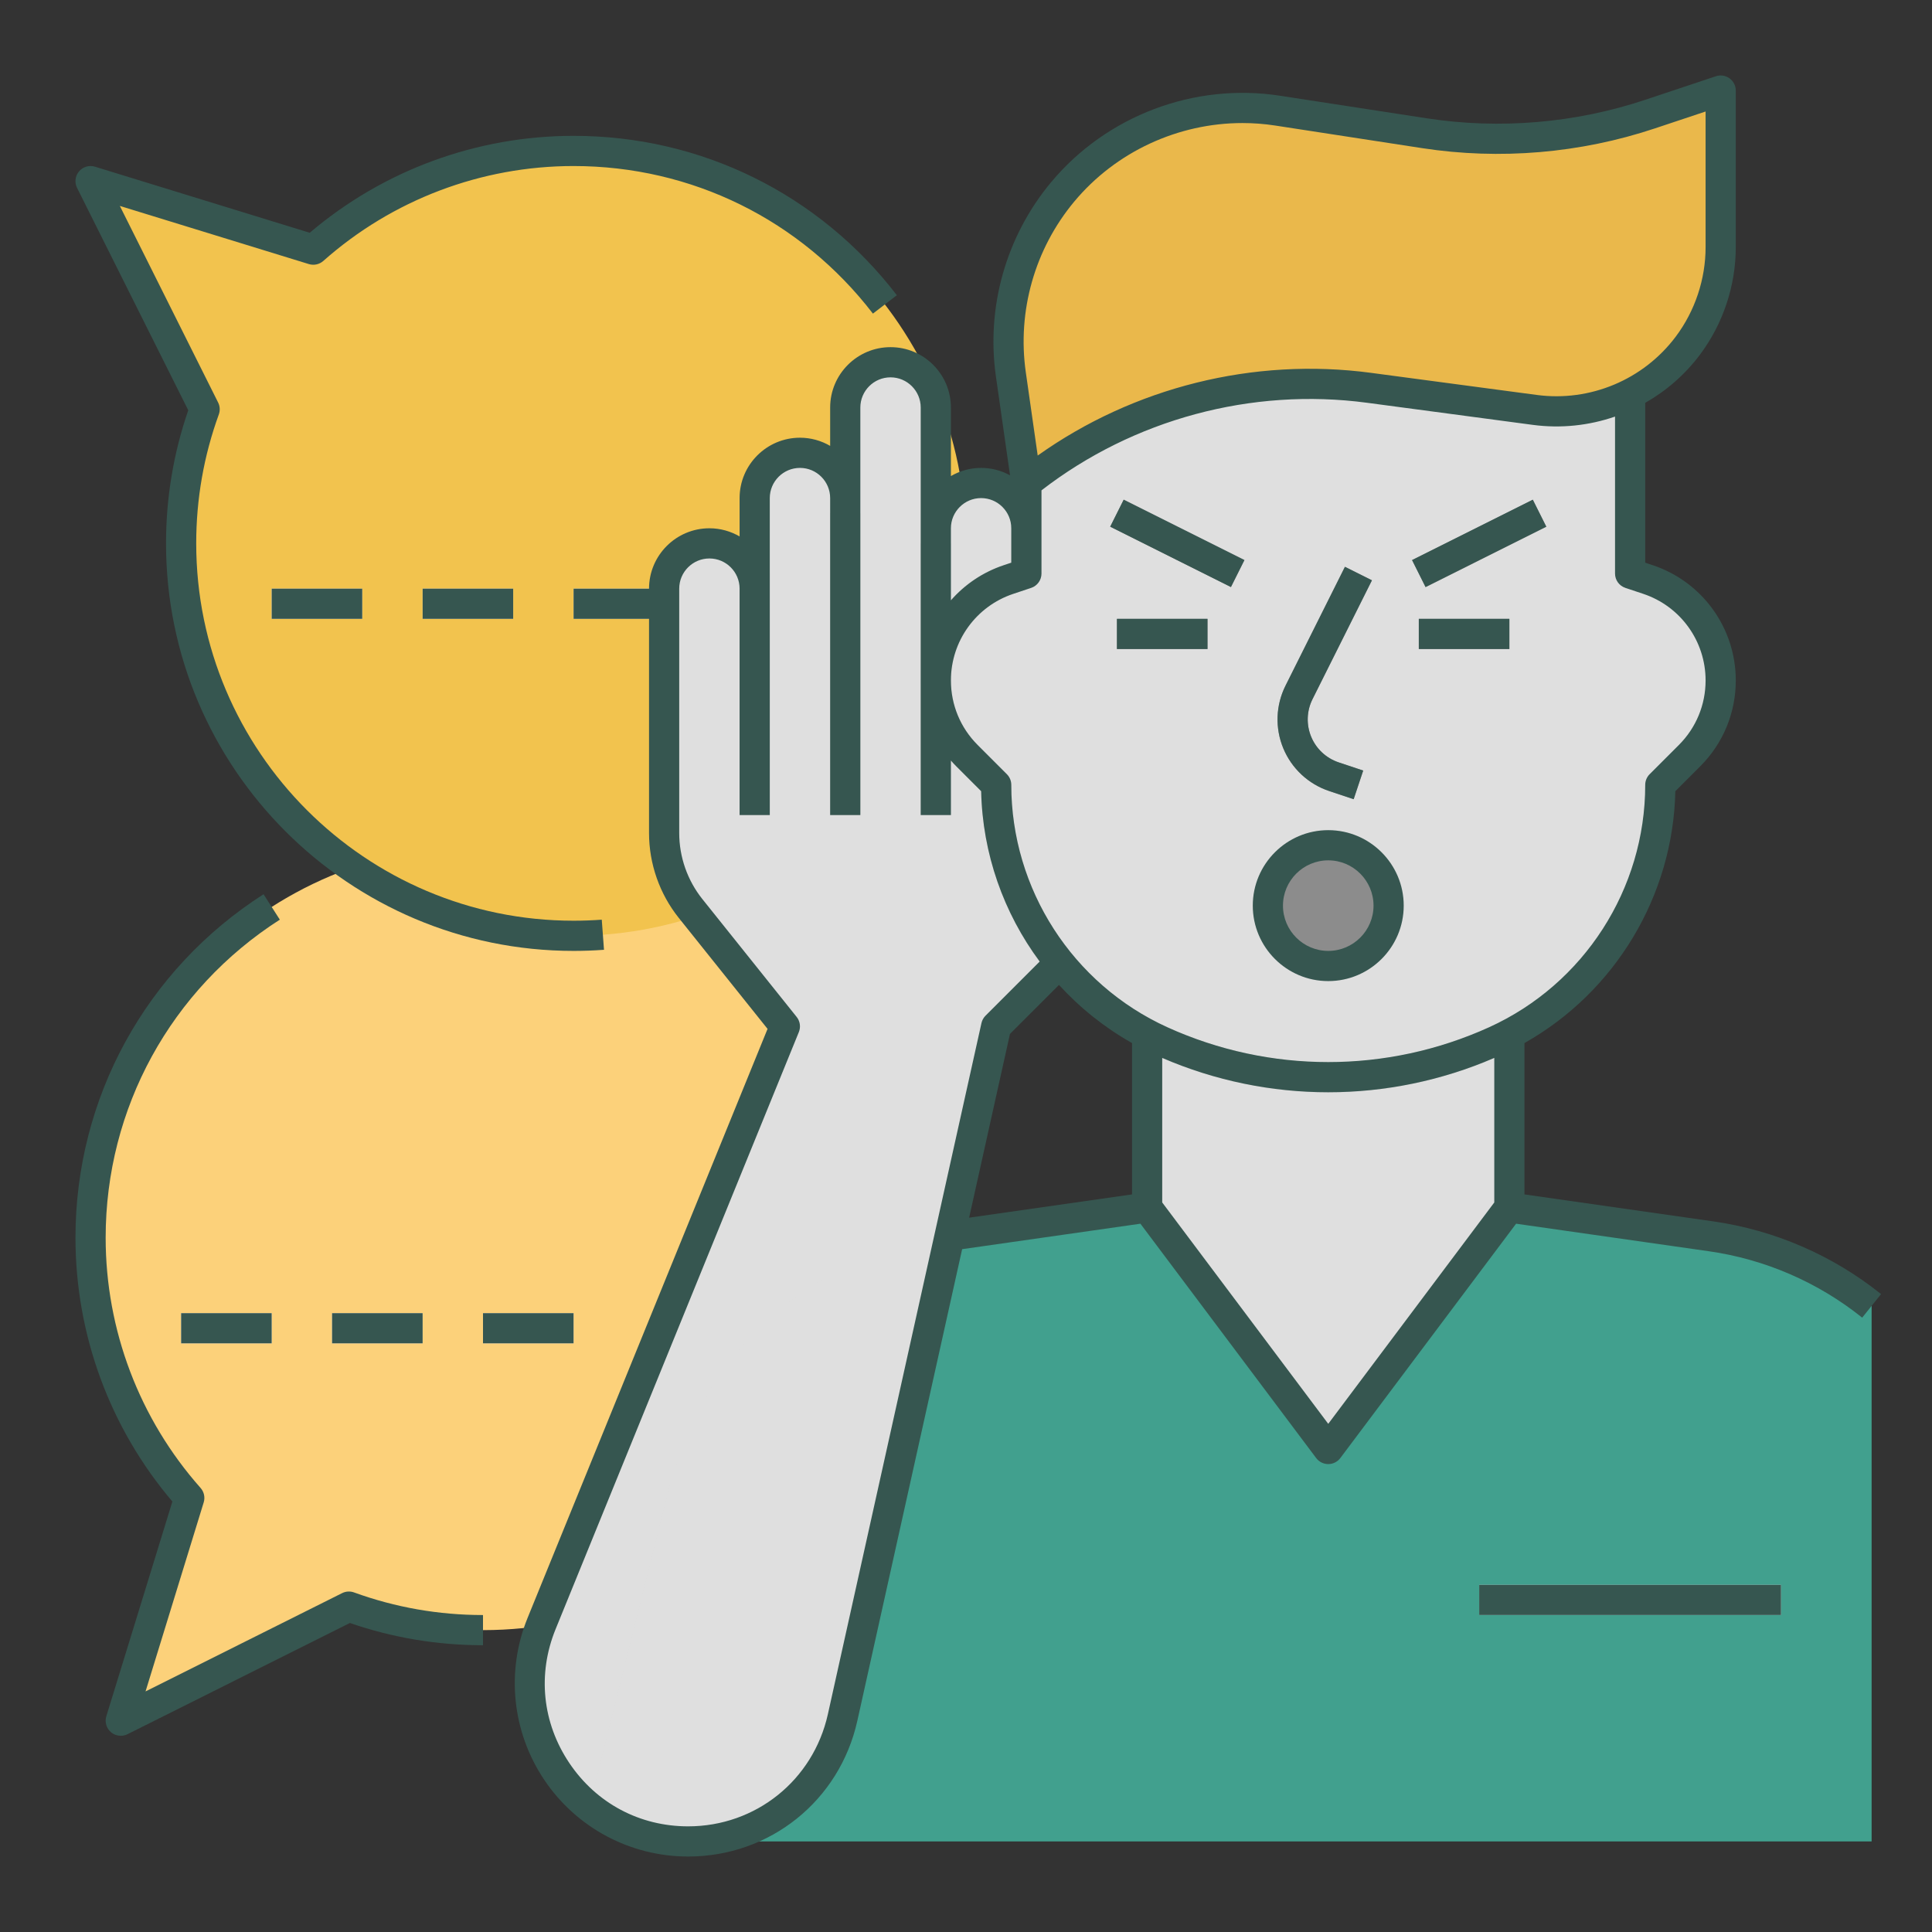 <?xml version="1.0" ?>
<!-- Uploaded to: SVG Repo, www.svgrepo.com, Generator: SVG Repo Mixer Tools -->
<svg width="800px" height="800px" viewBox="0 0 512 512" xmlns="http://www.w3.org/2000/svg">
<rect x="0" y="0" width="512" height="512" fill="#333333" stroke="none"/>
<defs>
<style>.e{fill:#eab84b;}.f{fill:#f4f4f4;}.g{fill:#f2c34e;}.h{fill:#fcd17a;}.i{fill:#8c8c8c;}.j{fill:#cecece;}.k{fill:#dfdfdf;}.l{fill:#41a08e;}.m{fill:#365650;}</style>
</defs>
<g id="a"/>
<g id="b"/>
<g id="c">
<g>
<path class="h" d="M92.461,425.769c11.089,4.032,23.057,6.231,35.539,6.231,57.438,0,104-46.562,104-104s-46.562-104-104-104-104,46.562-104,104c0,26.463,9.884,50.617,26.161,68.973l-18.161,59.027,60.461-30.23Z"/>
<path class="g" d="M54.23,108.461c-4.032,11.089-6.231,23.057-6.231,35.539,0,57.438,46.562,104,104,104s104-46.562,104-104-46.562-104-104-104c-26.463,0-50.617,9.884-68.973,26.161L24,48l30.23,60.461Z"/>
<path class="l" d="M453.424,327.632l-53.424-7.632h-96l-53.424,7.632c-14.726,2.104-28.306,7.837-39.779,16.302l-31.319,144.066H496v-141.913c-12.036-9.647-26.634-16.178-42.576-18.455Z"/>
<path class="k" d="M318.307,210.922c-3.237-9.711-14.634-13.927-23.411-8.66l-22.897,13.738v-76c0-6.627-5.373-12-12-12s-12,5.373-12,12v-32c0-6.627-5.373-12-12-12s-12,5.373-12,12v24c0-6.627-5.373-12-12-12s-12,5.373-12,12v24c0-6.627-5.373-12-12-12s-12,5.373-12,12v64.775c0,7.266,2.473,14.316,7.012,19.99l24.988,31.235-64.471,158.246c-11.236,27.579,9.053,57.754,38.833,57.754h0c19.654,0,36.671-13.65,40.934-32.836l40.703-183.164,56-56-1.693-5.078Z"/>
<path class="k" d="M436.721,153.574l-4.721-1.574v-56h-160v56l-4.721,1.574c-11.513,3.838-19.279,14.612-19.279,26.748v0c0,7.478,2.97,14.649,8.258,19.936l7.742,7.742v0c0,29.232,17.086,55.766,43.698,67.862h0c28.149,12.795,60.456,12.795,88.605,0h0c26.612-12.096,43.698-38.63,43.698-67.862v-0l7.742-7.742c5.288-5.287,8.258-12.459,8.258-19.936v-0c0-12.136-7.766-22.91-19.279-26.748Z"/>
<path class="e" d="M437.263,30.246c-19.232,6.411-39.714,8.147-59.751,5.064l-38.949-5.992c-21.449-3.3-43.059,4.876-56.951,21.548l-0,0c-11.213,13.455-16.199,31.031-13.722,48.37l4.109,28.765,0-0c25.55-20.44,58.342-29.554,90.776-25.23l43.954,5.861c15.606,2.081,31.12-4.43,40.566-17.026v-0c5.65-7.533,8.704-16.695,8.704-26.111V24l-18.737,6.246Z"/>
<path class="i" d="M358.735,211.795l-6.499-2.166c-5.504-1.834-9.933-5.96-12.153-11.32-2.22-5.36-2.005-11.41,.589-16.599l15.75-31.5,7.155,3.578-15.75,31.5c-1.557,3.113-1.686,6.743-.354,9.959,1.332,3.215,3.99,5.691,7.292,6.792l6.498,2.166-2.529,7.59Z"/>
<rect class="i" height="8" transform="translate(-23.012 190.533) rotate(-26.568)" width="35.777" x="374.111" y="140"/>
<rect class="i" height="8" width="24" x="376" y="164"/>
<rect class="i" height="8" width="24" x="296" y="164"/>
<circle class="i" cx="352" cy="240" r="16"/>
<polygon class="k" points="304 272 304 320 352 384 400 320 400 272 304 272"/>
<rect class="f" height="8" width="24" x="72" y="156"/>
<rect class="f" height="8" width="24" x="112" y="156"/>
<rect class="f" height="8" width="24" x="152" y="156"/>
<rect class="f" height="8" width="24" x="48" y="348"/>
<rect class="f" height="8" width="24" x="88" y="348"/>
<rect class="f" height="8" width="24" x="128" y="348"/>
<rect class="f" height="8" width="80" x="392" y="420"/>
<rect class="i" height="35.777" transform="translate(43.672 358.663) rotate(-63.435)" width="8" x="308" y="126.111"/>
<path class="j" d="M352,289.501c-14.058,0-28.116-2.695-41.495-8.084l2.989-7.421c24.831,10.003,52.18,10.003,77.011,0l2.989,7.421c-13.379,5.39-27.437,8.084-41.495,8.084Z"/>
<rect class="j" height="80" width="8" x="220" y="136"/>
<rect class="j" height="64" width="8" x="196" y="152"/>
<rect class="j" height="72" width="8" x="244" y="144"/>
<path class="j" d="M276.858,256.622c-10.525-13.357-16.472-29.968-16.84-46.947l-6.589-6.588c-6.081-6.081-9.429-14.166-9.429-22.765,0-13.879,8.847-26.153,22.014-30.542l1.986-.662v-21.117h8v24c0,1.722-1.102,3.25-2.735,3.795l-4.721,1.574c-9.896,3.298-16.544,12.522-16.544,22.953,0,6.463,2.517,12.539,7.086,17.108l7.742,7.742c.75,.75,1.171,1.768,1.171,2.829,0,15.77,5.377,31.279,15.141,43.67l-6.283,4.951Z"/>
<path class="k" d="M182.363,488c19.654,0,36.671-13.65,40.934-32.836l28.375-127.688-1.096,.157c-35.42,5.06-64.25,31.061-72.927,65.772l-21.377,85.507c7.047,5.631,16.023,9.088,26.091,9.088h0Z"/>
<path class="m" d="M352.237,209.629l6.499,2.166,2.529-7.59-6.498-2.166c-3.302-1.101-5.96-3.576-7.292-6.792-1.332-3.216-1.203-6.846,.354-9.959l15.75-31.5-7.155-3.578-15.75,31.5c-2.595,5.189-2.809,11.239-.589,16.599,2.22,5.359,6.649,9.485,12.153,11.32Z"/>
<rect class="m" height="8" transform="translate(-23.012 190.533) rotate(-26.568)" width="35.777" x="374.111" y="140"/>
<rect class="m" height="8" width="24" x="376" y="164"/>
<rect class="m" height="8" width="24" x="296" y="164"/>
<path class="m" d="M352,220c-11.028,0-20,8.972-20,20s8.972,20,20,20,20-8.972,20-20-8.972-20-20-20Zm0,32c-6.617,0-12-5.383-12-12s5.383-12,12-12,12,5.383,12,12-5.383,12-12,12Z"/>
<path class="m" d="M453.989,323.672l-49.989-7.141v-40.11c24.017-13.542,39.388-38.949,39.982-66.746l6.589-6.588c6.081-6.081,9.429-14.166,9.429-22.765,0-13.879-8.847-26.153-22.014-30.542l-1.986-.662v-42.357c5.567-3.17,10.53-7.466,14.497-12.755,6.128-8.171,9.503-18.297,9.503-28.511V24c0-1.286-.618-2.493-1.661-3.245-1.042-.751-2.383-.957-3.604-.55l-18.737,6.246c-18.543,6.182-38.557,7.878-57.877,4.905l-38.949-5.992c-22.698-3.492-45.931,5.298-60.633,22.941-11.916,14.3-17.241,33.069-14.609,51.496l3.738,26.162c-2.279-1.25-4.891-1.963-7.668-1.963-2.916,0-5.643,.797-8,2.165v-18.165c0-8.822-7.178-16-16-16s-16,7.178-16,16v10.165c-2.357-1.368-5.084-2.165-8-2.165-8.822,0-16,7.178-16,16v10.165c-2.357-1.368-5.084-2.165-8-2.165-8.822,0-16,7.178-16,16h-20v8h20v56.775c0,8.144,2.802,16.13,7.889,22.489l23.521,29.401-63.585,156.072c-5.78,14.188-4.127,30.248,4.421,42.96,8.548,12.713,22.798,20.303,38.117,20.303,21.694,0,40.132-14.791,44.839-35.968l27.775-124.988,47.244-6.749,46.579,62.105c.756,1.007,1.941,1.6,3.2,1.6s2.444-.593,3.2-1.6l46.579-62.105,51.079,7.297c14.871,2.124,28.924,8.21,40.641,17.599l5.003-6.243c-12.834-10.284-28.225-16.949-44.512-19.276Zm-23.254-167.877l4.721,1.574c9.896,3.298,16.544,12.522,16.544,22.953,0,6.463-2.517,12.539-7.086,17.108l-7.742,7.742c-.75,.75-1.171,1.768-1.171,2.829,0,27.594-16.232,52.802-41.353,64.221-27.103,12.319-58.191,12.32-85.294-0-25.121-11.418-41.353-36.626-41.353-64.221,0-1.061-.421-2.078-1.171-2.829l-7.742-7.742c-4.57-4.569-7.086-10.645-7.086-17.108,0-10.43,6.648-19.654,16.544-22.953l4.721-1.574c1.633-.544,2.735-2.073,2.735-3.795v-22.046c24.366-18.835,55.685-27.291,86.247-23.219l43.955,5.861c7.461,.995,14.913,.183,21.799-2.199v41.603c0,1.722,1.102,3.25,2.735,3.795ZM284.685,53.426c11.043-13.251,27.563-20.818,44.585-20.818,2.889,0,5.792,.218,8.686,.663l38.949,5.992c20.572,3.164,41.88,1.359,61.624-5.223l13.472-4.491v35.944c0,8.495-2.807,16.916-7.904,23.711-8.567,11.423-22.685,17.347-36.837,15.461l-43.955-5.861c-31.066-4.142-62.861,3.822-88.303,21.92l-3.151-22.057c-2.313-16.189,2.365-32.679,12.834-45.243Zm-24.685,78.574c4.411,0,8,3.589,8,8v9.117l-1.986,.662c-5.559,1.853-10.335,5.124-14.014,9.316v-19.095c0-4.411,3.589-8,8-8Zm-40.608,322.296c-3.887,17.489-19.114,29.704-37.029,29.704-12.84,0-24.313-6.111-31.478-16.767-7.165-10.655-8.496-23.587-3.651-35.478l64.471-158.246c.547-1.343,.325-2.876-.581-4.008l-24.988-31.234c-3.957-4.946-6.136-11.158-6.136-17.492v-64.775c0-4.411,3.589-8,8-8s8,3.589,8,8v60h8v-84c0-4.411,3.589-8,8-8s8,3.589,8,8v84h8V108c0-4.411,3.589-8,8-8s8,3.589,8,8v108h8v-14.449c.46,.523,.932,1.038,1.429,1.535l6.589,6.588c.354,16.564,5.961,32.276,15.51,45.14l-14.356,14.356c-.538,.538-.911,1.218-1.076,1.961l-40.703,183.164Zm48.26-180.292l12.989-12.988c5.536,6.058,12.046,11.281,19.359,15.405v40.109l-43.169,6.167,10.821-48.693Zm84.348,103.329l-44-58.667v-38.304c14.043,6.06,29.02,9.098,44,9.098s29.958-3.039,44-9.099v38.304l-44,58.667Z"/>
<path class="m" d="M49.892,108.728c-3.911,11.319-5.892,23.177-5.892,35.272,0,59.551,48.449,108,108,108,2.69,0,5.404-.1,8.066-.297l-.591-7.979c-2.466,.183-4.981,.275-7.475,.275-55.14,0-100-44.86-100-100,0-11.744,2.015-23.241,5.99-34.172,.375-1.032,.31-2.173-.182-3.156L31.758,54.572l50.092,15.412c1.333,.409,2.786,.096,3.83-.831,18.292-16.22,41.845-25.153,66.319-25.153,31.309,0,60.224,14.255,79.331,39.11l6.343-4.876c-20.633-26.84-51.86-42.234-85.673-42.234-25.677,0-50.415,9.104-69.919,25.685L25.176,44.177c-1.531-.472-3.193,.017-4.229,1.238-1.035,1.222-1.241,2.942-.525,4.375l29.47,58.939Z"/>
<rect class="m" height="8" width="24" x="72" y="156"/>
<rect class="m" height="8" width="24" x="112" y="156"/>
<path class="m" d="M90.672,422.192l-52.1,26.05,15.412-50.092c.41-1.334,.096-2.786-.831-3.83-16.22-18.292-25.153-41.845-25.153-66.319,0-34.271,17.255-65.778,46.156-84.282l-4.313-6.737c-31.21,19.982-49.843,54.008-49.843,91.02,0,25.677,9.104,50.415,25.685,69.919l-17.508,56.905c-.471,1.53,.016,3.194,1.238,4.229,.738,.625,1.658,.948,2.586,.948,.608,0,1.221-.139,1.788-.422l58.939-29.47c11.319,3.911,23.177,5.892,35.272,5.892v-8c-11.744,0-23.241-2.015-34.172-5.99-1.032-.374-2.172-.31-3.156,.182Z"/>
<rect class="m" height="8" width="24" x="48" y="348"/>
<rect class="m" height="8" width="24" x="88" y="348"/>
<rect class="m" height="8" width="24" x="128" y="348"/>
<rect class="m" height="8" width="80" x="392" y="420"/>
<rect class="m" height="35.777" transform="translate(43.672 358.663) rotate(-63.435)" width="8" x="308" y="126.111"/>
</g>
</g>
<g id="d"/>
</svg>